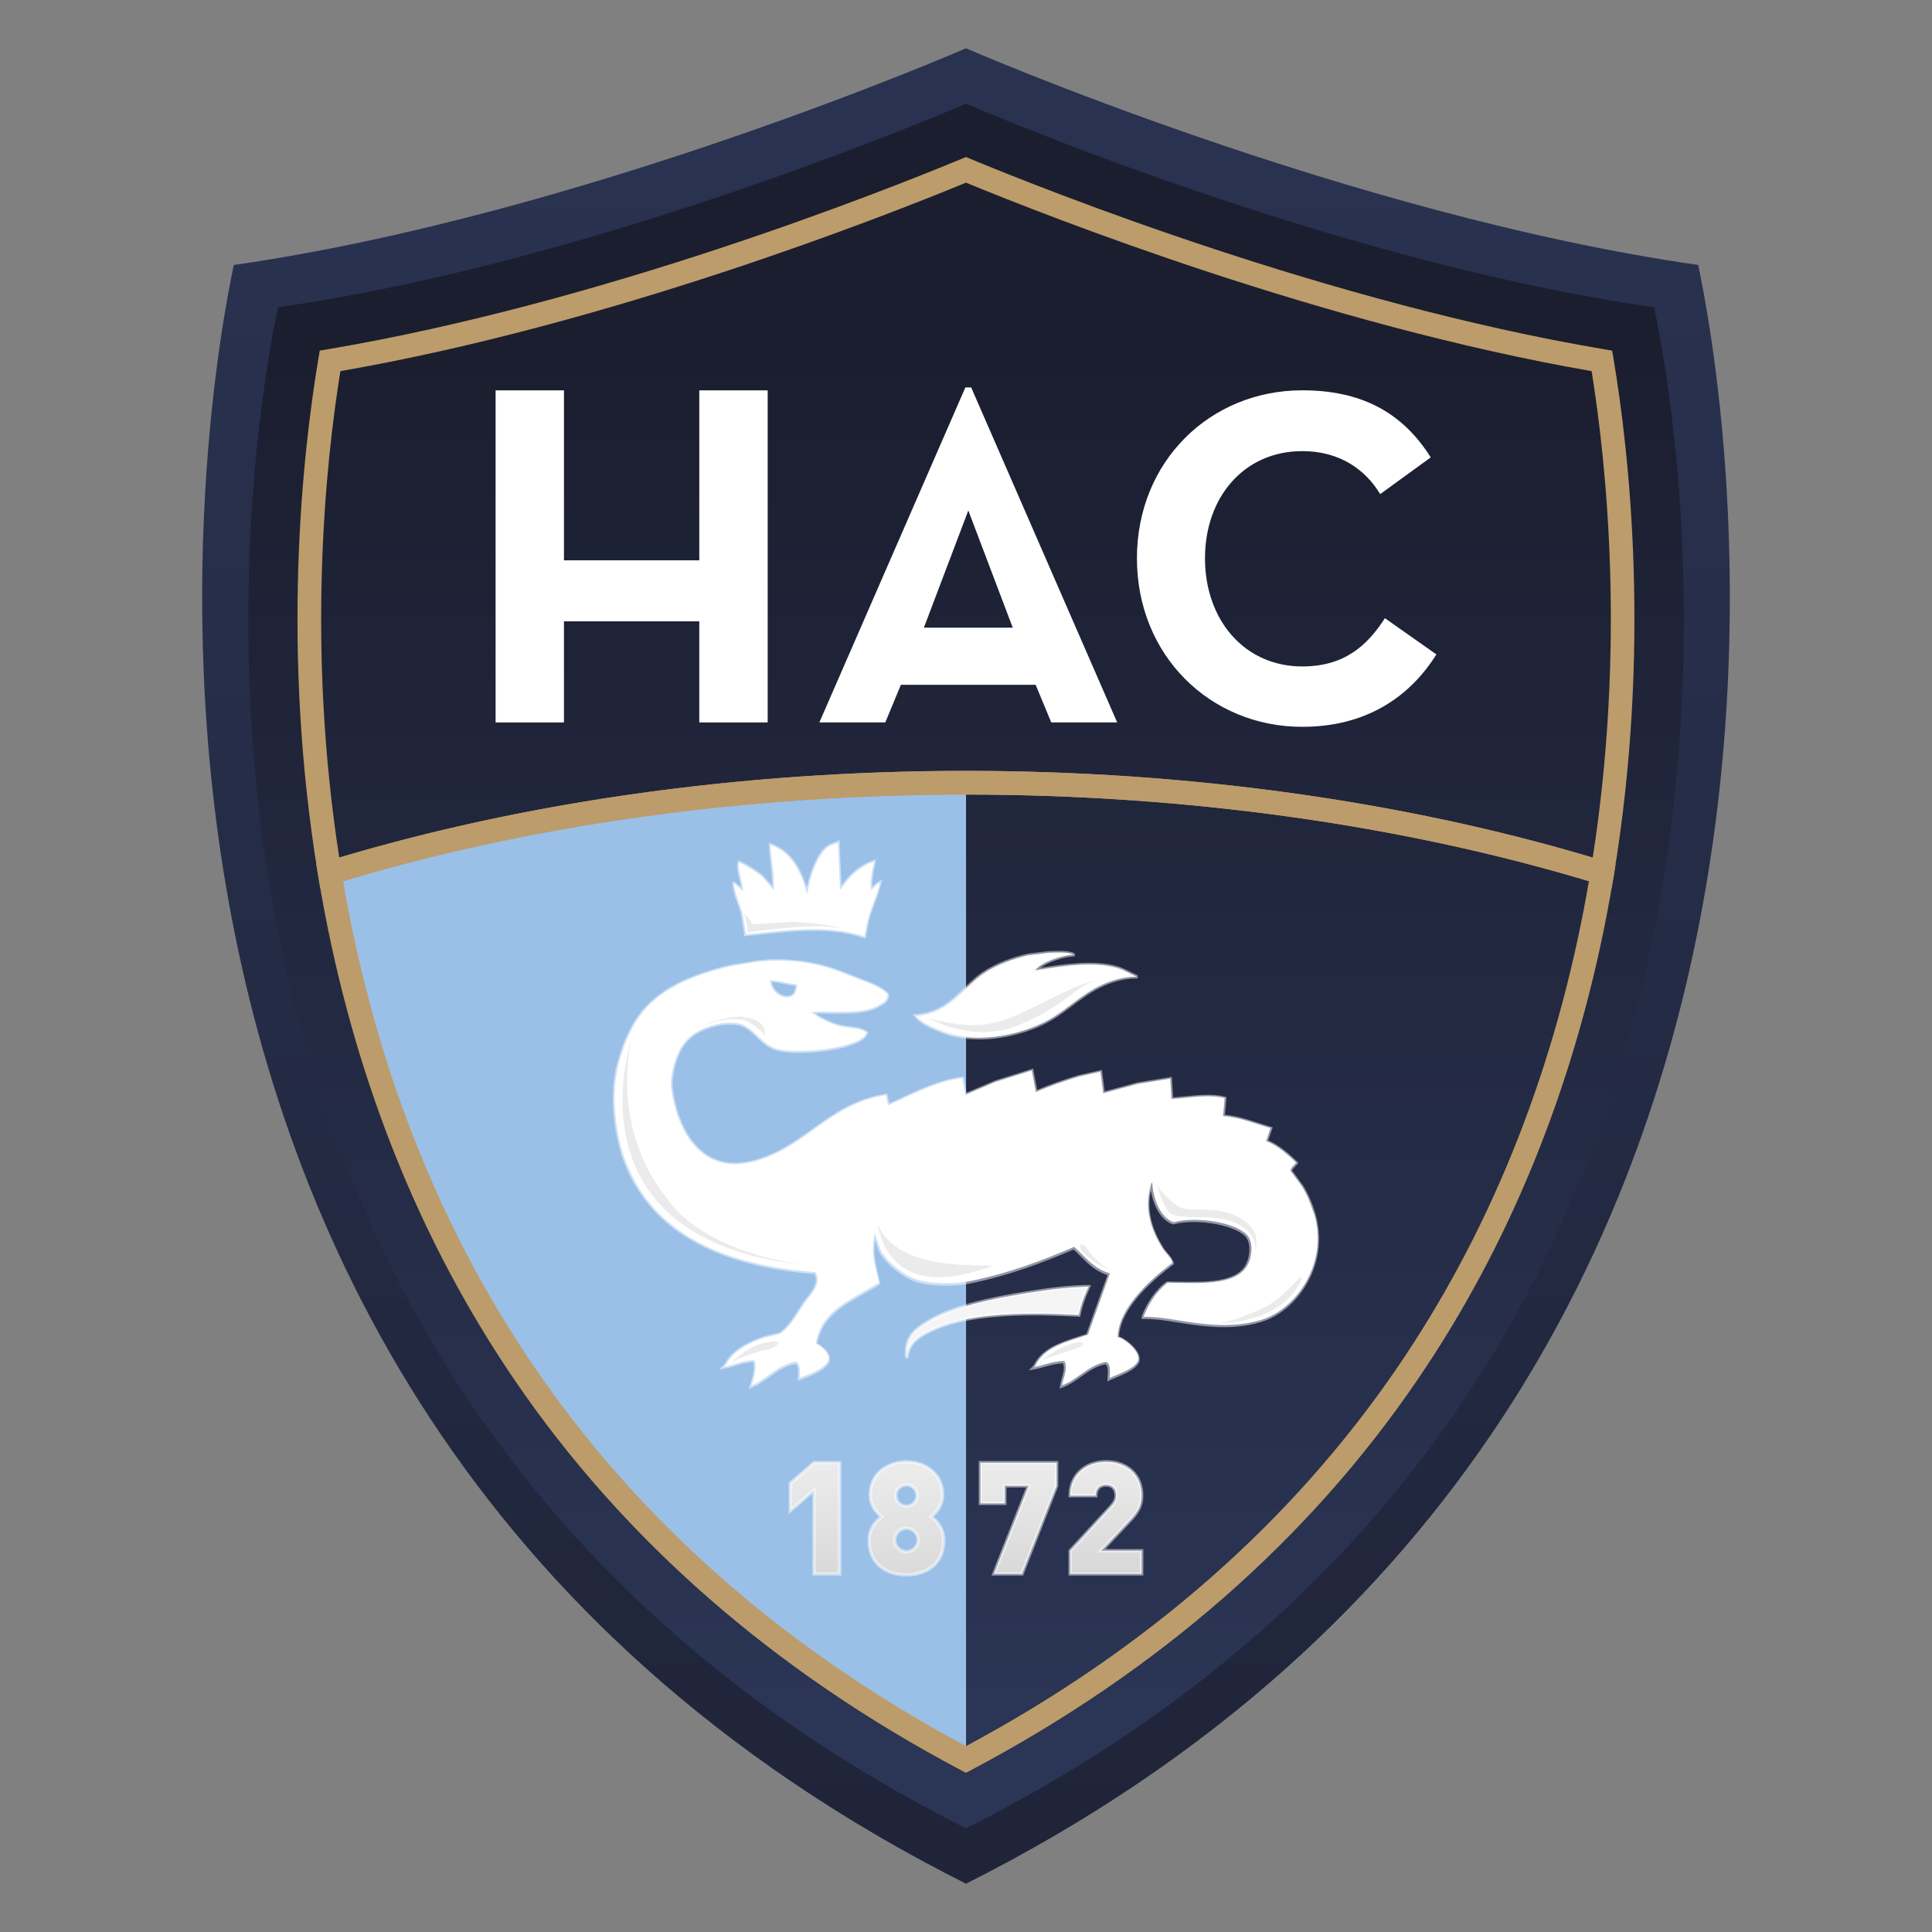 <?xml version="1.0" encoding="UTF-8"?>
<svg id="Estrellas" xmlns="http://www.w3.org/2000/svg" xmlns:xlink="http://www.w3.org/1999/xlink" viewBox="0 0 40 40">
  <rect x="0" y="0" width="40" height="40" fill="#808080" stroke="none"/>
  <defs>
    <style>
      .cls-1 {
        fill: none;
      }

      .cls-2, .cls-3, .cls-4 {
        fill: #fff;
      }

      .cls-5 {
        fill: #bc9c6a;
      }

      .cls-6 {
        fill: #9ac0e8;
      }

      .cls-7 {
        fill: url(#Degradado_sin_nombre_6-3);
      }

      .cls-8 {
        fill: url(#Degradado_sin_nombre_6-2);
      }

      .cls-9 {
        fill: url(#Degradado_sin_nombre_6-4);
      }

      .cls-10 {
        fill: url(#Degradado_sin_nombre_2-2);
      }

      .cls-3, .cls-11 {
        isolation: isolate;
        opacity: .5;
      }

      .cls-11, .cls-12 {
        fill: #f5f5f5;
      }

      .cls-13 {
        fill: #ebebeb;
      }

      .cls-13, .cls-4, .cls-12 {
        fill-rule: evenodd;
      }

      .cls-14 {
        fill: url(#Degradado_sin_nombre_6);
      }

      .cls-15 {
        fill: url(#Degradado_sin_nombre_2);
      }
    </style>
    <linearGradient id="Degradado_sin_nombre_2" data-name="Degradado sin nombre 2" x1="724.388" y1="497.418" x2="724.443" y2="497.418" gradientTransform="translate(-348171.036 -507068.393) rotate(90) scale(699.997 -699.997)" gradientUnits="userSpaceOnUse">
      <stop offset="0" stop-color="#2b3555"/>
      <stop offset="1" stop-color="#1b1e2f"/>
    </linearGradient>
    <linearGradient id="Degradado_sin_nombre_2-2" data-name="Degradado sin nombre 2" x1="724.35" y1="500.353" x2="724.404" y2="500.353" gradientTransform="translate(329137.976 476494.653) rotate(-90) scale(657.772 -657.772)" xlink:href="#Degradado_sin_nombre_2"/>
    <linearGradient id="Degradado_sin_nombre_6" data-name="Degradado sin nombre 6" x1="728.762" y1="521.036" x2="728.816" y2="521.036" gradientTransform="translate(22100.463 30920.447) rotate(-90) scale(42.384 -42.384)" gradientUnits="userSpaceOnUse">
      <stop offset="0" stop-color="#d8d8d8"/>
      <stop offset="1" stop-color="#ebebeb"/>
      <stop offset="1" stop-color="#ebebeb"/>
    </linearGradient>
    <linearGradient id="Degradado_sin_nombre_6-2" data-name="Degradado sin nombre 6" x1="728.689" y1="521.433" x2="728.743" y2="521.433" gradientTransform="translate(22492.241 31438.718) rotate(-90) scale(43.099 -43.099)" xlink:href="#Degradado_sin_nombre_6"/>
    <linearGradient id="Degradado_sin_nombre_6-3" data-name="Degradado sin nombre 6" y1="522.768" y2="522.768" gradientTransform="translate(22178.103 30920.447) rotate(-90) scale(42.384 -42.384)" xlink:href="#Degradado_sin_nombre_6"/>
    <linearGradient id="Degradado_sin_nombre_6-4" data-name="Degradado sin nombre 6" x1="728.721" y1="523.305" x2="728.775" y2="523.305" gradientTransform="translate(22389.884 31179.403) rotate(-90) scale(42.742 -42.742)" xlink:href="#Degradado_sin_nombre_6"/>
  </defs>
  <g id="g841">
    <g id="g2106">
      <path id="path875" class="cls-15" d="M4.84,5.486c.024,.009-5.506,23.126,15.16,33.514h0C40.666,28.613,35.136,5.496,35.16,5.486h0c-7.229-1.033-15.16-4.486-15.16-4.486h0s-7.931,3.453-15.16,4.486"/>
      <path id="path895" class="cls-10" d="M5.755,6.362c.023,.009-5.174,21.731,14.246,31.492h0c19.42-9.761,14.223-31.483,14.246-31.492h0c-6.793-.971-14.246-4.216-14.246-4.216h0s-7.453,3.245-14.246,4.216"/>
      <path id="path907" class="cls-6" d="M6.927,18.162c.043,.261,.089,.523,.14,.787,.683,3.548,1.982,6.744,3.862,9.5,2.216,3.249,5.266,5.914,9.072,7.93V16.31c-4.769,0-9.237,.675-13.073,1.852"/>
      <path class="cls-5" d="M33.37,18.388l-.268-.082c-3.956-1.214-8.487-1.855-13.102-1.855-4.615,0-9.145,.642-13.102,1.855l-.268,.082-.046-.277c-.768-4.666-.325-8.694,.007-10.68l.029-.172,.172-.029c5.66-.956,11.468-3.258,13.113-3.94l.094-.039,.094,.039c1.646,.683,7.455,2.984,13.113,3.94l.172,.029,.029,.172c.332,1.986,.775,6.014,.007,10.68l-.046,.277ZM7.047,7.684c-.316,1.969-.698,5.723-.023,10.071,3.938-1.175,8.417-1.795,12.976-1.795,4.559,0,9.038,.62,12.976,1.795,.675-4.348,.293-8.103-.023-10.071-5.551-.964-11.196-3.178-12.953-3.902-1.757,.724-7.4,2.938-12.953,3.902Z"/>
      <path class="cls-5" d="M20,36.705l-.115-.061c-3.87-2.049-6.975-4.764-9.229-8.069-1.913-2.805-3.236-6.057-3.93-9.664-.048-.251-.095-.513-.142-.8l-.035-.211,.205-.063c4.002-1.228,8.583-1.877,13.245-1.877,4.663,0,9.243,.649,13.245,1.877l.205,.063-.035,.211c-.047,.285-.093,.547-.142,.8-.694,3.608-2.016,6.86-3.93,9.664-2.255,3.305-5.36,6.02-9.229,8.069l-.115,.061ZM7.104,18.244c.034,.201,.069,.391,.104,.575,.682,3.542,1.978,6.731,3.853,9.481,2.187,3.206,5.193,5.847,8.939,7.851,3.745-2.004,6.752-4.645,8.939-7.851,1.875-2.749,3.171-5.939,3.853-9.481,.036-.185,.07-.374,.104-.575-3.907-1.173-8.361-1.793-12.896-1.793-4.535,0-8.989,.62-12.896,1.793Z"/>
    </g>
    <g id="g2111">
      <path id="path935" class="cls-2" d="M14.478,8.082v3.519h-2.802v-3.519h-1.415v6.875h1.415v-2.093h2.802v2.093h1.416v-6.875h-1.416Z"/>
      <path id="path1571" class="cls-2" d="M19.987,8.021l-3.023,6.936h1.365l.323-.779h2.79l.323,.779h1.365l-3.023-6.936h-.121Zm.061,2.548l.92,2.426h-1.84l.92-2.426Z"/>
      <path id="path1039" class="cls-2" d="M23.539,11.56c0,2.009,1.516,3.488,3.423,3.488h0c1.281,0,2.2-.58,2.777-1.499h0l-1.066-.75c-.372,.579-.851,.999-1.711,.999h0c-1.203,0-2.014-.969-2.014-2.239h0c0-1.27,.812-2.219,2.014-2.219h0c.763,0,1.3,.37,1.613,.89h0l1.047-.76c-.597-.949-1.457-1.389-2.66-1.389h0c-1.907,0-3.423,1.469-3.423,3.478"/>
    </g>
    <g id="g2121">
      <path id="path1093" class="cls-14" d="M16.854,30.285l-.491,.426v.566l.491-.426v1.735h.53v-2.301h-.53Z"/>
      <path id="path1147" class="cls-8" d="M18.017,30.947c0,.249,.155,.388,.236,.456h0c-.087,.071-.259,.207-.259,.495h0c0,.478,.349,.707,.772,.707h0c.423,0,.772-.229,.772-.707h0c0-.288-.171-.424-.259-.495h0c.081-.068,.236-.207,.236-.456h0c0-.436-.356-.682-.75-.682h0c-.394,0-.75,.245-.75,.682m.53,.016c0-.123,.097-.22,.22-.22h0c.123,0,.22,.097,.22,.22h0c0,.123-.097,.22-.22,.22h0c-.123,0-.22-.097-.22-.22m-.023,.921c0-.132,.11-.242,.242-.242h0c.133,0,.243,.11,.243,.242h0c0,.133-.11,.243-.243,.243h0c-.132,0-.242-.11-.242-.243"/>
      <path class="cls-3" d="M17.419,32.62h-.6v-1.694l-.491,.426v-.658l.513-.446h.578v2.371Zm-.53-.07h.46v-2.231h-.482l-.469,.408v.473l.491-.426v1.777Z"/>
      <path id="path1201" class="cls-7" d="M20.299,30.285v.84h.504v-.362h.491l-.717,1.823h.582l.717-1.823v-.478h-1.577Z"/>
      <path class="cls-3" d="M18.767,32.64c-.49,0-.807-.292-.807-.743,0-.27,.146-.417,.239-.495-.08-.071-.217-.217-.217-.455,0-.47,.395-.717,.785-.717s.785,.246,.785,.717c0,.238-.136,.384-.217,.455,.095,.081,.239,.227,.239,.495,0,.451-.317,.743-.807,.743Zm0-2.34c-.344,0-.715,.202-.715,.647,0,.241,.157,.373,.223,.429l.032,.027-.033,.027c-.088,.071-.246,.2-.246,.467,0,.496,.381,.673,.737,.673s.737-.177,.737-.673c0-.268-.158-.396-.243-.465l-.033-.027,.029-.03c.067-.056,.223-.187,.223-.429,0-.444-.371-.647-.715-.647Zm0,1.861c-.153,0-.278-.124-.278-.277,0-.153,.124-.277,.278-.277s.278,.124,.278,.277c0,.153-.124,.277-.278,.277Zm0-.485c-.112,0-.208,.095-.208,.207,0,.112,.095,.207,.208,.207s.208-.095,.208-.207c0-.112-.095-.207-.208-.207Zm0-.459c-.143,0-.255-.112-.255-.255s.112-.255,.255-.255,.255,.112,.255,.255-.112,.255-.255,.255Zm0-.439c-.104,0-.185,.081-.185,.185s.081,.185,.185,.185,.185-.081,.185-.185-.081-.185-.185-.185Z"/>
      <path id="path1255" class="cls-9" d="M22.157,30.966h.53c0-.178,.116-.223,.213-.223h0c.136,0,.207,.087,.207,.213h0c0,.097-.033,.155-.117,.246h0l-.834,.905v.478h1.48v-.478h-.834l.549-.582c.184-.194,.285-.323,.285-.565h0c0-.433-.31-.695-.737-.695h0c-.401,0-.743,.249-.743,.701"/>
      <path class="cls-3" d="M21.183,32.62h-.657l.717-1.823h-.405v.362h-.574v-.91h1.647l-.002,.526-.726,1.845Zm-.554-.07h.506l.706-1.794v-.437h-1.507v.77h.434v-.362h.577l-.717,1.823Z"/>
      <path class="cls-3" d="M23.672,32.62h-1.55v-.527l.009-.01,.834-.905c.083-.09,.107-.139,.107-.222,0-.113-.063-.178-.172-.178-.081,0-.178,.033-.178,.188v.035h-.6v-.035c0-.434,.32-.736,.778-.736,.462,0,.772,.293,.772,.73,0,.261-.116,.403-.294,.59l-.493,.522h.787v.548Zm-1.48-.07h1.41v-.408h-.88l.605-.641c.171-.18,.275-.306,.275-.542,0-.401-.275-.66-.702-.66-.343,0-.69,.196-.708,.631h.461c.013-.14,.103-.223,.247-.223,.149,0,.242,.095,.242,.248,0,.113-.042,.179-.126,.269l-.825,.895v.43Z"/>
    </g>
    <g id="g2141">
      <path id="path1291" class="cls-4" d="M18.157,18.312l-.118,.118c-.045-.112,.029-.481,.059-.58v-.008c-.19,.052-.426,.23-.538,.37-.056,.07-.112,.14-.168,.21-.014-.325-.028-.65-.042-.975-.074,.037-.15,.046-.21,.092-.217,.167-.373,.62-.42,.942-.006,.003-.011,.006-.017,.008-.117-.438-.324-.851-.748-.992,.013,.31,.083,.623,.067,.933-.084-.095-.168-.191-.252-.286-.139-.111-.293-.205-.463-.286-.046,.135,.076,.4,.076,.589-.053-.045-.107-.09-.16-.135l-.017-.017h-.008c.024,.247,.121,.403,.177,.622,.023,.137,.045,.275,.067,.412v.017c.818-.084,1.684-.217,2.455,.042l.076-.378c.078-.266,.175-.446,.244-.732-.02,.011-.039,.023-.059,.034"/>
      <path id="path1319" class="cls-4" d="M21.698,19.725c.167-.003,.394-.022,.521,.034v.008c-.249,.014-.662,.159-.782,.32,.481-.075,1.171-.202,1.69-.05,.149,.043,.267,.123,.395,.177v.008c-.298,.004-.563,.096-.774,.202-.356,.179-.622,.438-.942,.639-.524,.329-1.519,.585-2.27,.303-.213-.08-.451-.172-.58-.336,.739-.058,.967-.603,1.455-.908,.25-.157,.549-.268,.875-.345,.137-.017,.275-.034,.412-.05"/>
      <path class="cls-3" d="M17.923,19.435l-.038-.013c-.684-.23-1.447-.147-2.184-.068-.086,.009-.172,.019-.257,.027l-.039,.004v-.053l-.067-.409c-.02-.078-.047-.152-.073-.224-.043-.119-.088-.243-.104-.401l-.004-.038h.062l.027,.027,.094,.079c-.008-.058-.023-.121-.037-.182-.031-.129-.059-.251-.03-.338l.013-.037,.036,.017c.176,.084,.33,.179,.469,.29l.004,.004,.193,.219c0-.156-.018-.314-.036-.468-.014-.122-.029-.249-.034-.374l-.002-.051,.048,.016c.344,.115,.586,.411,.739,.904,.059-.289,.202-.693,.415-.856,.041-.031,.087-.048,.132-.063,.028-.01,.056-.02,.084-.033l.048-.024,.04,.936,.11-.137c.116-.145,.356-.328,.556-.382l.044-.012-.002,.064c-.031,.101-.08,.364-.071,.499l.079-.077,.129-.074-.019,.079c-.04,.164-.089,.297-.138,.424-.036,.096-.074,.196-.107,.309l-.083,.414Zm-1.083-.233c.352,0,.699,.036,1.03,.141l.068-.34c.035-.119,.073-.219,.109-.317,.04-.106,.078-.207,.111-.326l-.132,.132-.02-.049c-.045-.112,.012-.414,.044-.549-.172,.066-.367,.219-.463,.339l-.226,.283-.044-1.018c-.015,.006-.029,.011-.044,.016-.041,.014-.081,.028-.113,.052-.199,.153-.358,.587-.407,.919l-.003,.018-.072,.035-.011-.041c-.136-.511-.358-.822-.677-.95,.007,.105,.019,.212,.031,.316,.021,.186,.043,.378,.034,.568l-.004,.086-.307-.348c-.124-.099-.259-.184-.413-.26-.005,.069,.017,.165,.04,.259,.022,.095,.046,.193,.046,.278v.075l-.174-.146c.02,.11,.053,.203,.089,.3,.027,.073,.054,.149,.076,.233l.065,.399c.073-.008,.147-.016,.221-.024,.38-.041,.766-.083,1.146-.083Z"/>
      <path id="path1347" class="cls-4" d="M16.501,20.381c.019,.451-.551,.277-.555-.084,.209,.005,.368,.066,.555,.084m10.697,4.734c-.061-.198-.142-.393-.244-.555-.07-.095-.14-.19-.21-.286-.072-.059,.044-.138,.092-.202-.157-.154-.402-.369-.622-.446,.031-.09,.062-.179,.092-.269-.305-.087-.625-.221-.984-.252,.011-.123,.022-.247,.033-.37-.333-.089-.772,.001-1.101,.017-.009-.14-.017-.28-.025-.42-.224,.036-.448,.073-.672,.109-.238,.065-.477,.129-.715,.193-.02-.149-.039-.297-.059-.446-.149,.034-.297,.067-.446,.101-.305,.092-.61,.198-.891,.32-.028-.148-.056-.297-.084-.446-.249,.078-.499,.157-.748,.235-.21,.09-.42,.179-.631,.269-.02-.115-.039-.23-.059-.345-.537,.061-1.095,.37-1.539,.563-.014-.07-.028-.14-.042-.21-1.176,.176-1.673,1.107-2.75,1.379-.992,.251-1.47-.5-1.64-1.211-.036-.149-.084-.377-.05-.572,.106-.624,.358-.934,.95-1.068,.141-.032,.38-.045,.513,.008,.295,.118,.416,.436,.757,.513,.481,.109,1.726-.038,1.816-.345-.121-.103-.391-.09-.563-.135-.178-.045-.429-.168-.563-.278h-.017c.097-.04,.278-.017,.404-.017,.398,0,.747,.007,1.001-.143,.088-.052,.171-.082,.177-.219-.162-.172-.446-.248-.681-.345-.509-.21-.965-.367-1.724-.353-.098,.008-.196,.017-.294,.025-.188,.031-.376,.062-.563,.092-.8,.2-1.47,.468-1.884,1.051-.191,.27-.322,.598-.42,.959-.18,.662-.054,1.528,.151,2.052,.576,1.472,2.017,2.126,3.919,2.27,.154,.231-.117,.488-.227,.647-.139,.203-.297,.5-.505,.631-.104,.025-.208,.05-.311,.076-.314,.098-.674,.286-.807,.563-.014,.014-.028,.028-.042,.042,.214-.031,.382-.137,.631-.135,.063,.134-.015,.396-.059,.521,.311-.13,.559-.446,.933-.496,.074,.071,.076,.198,.059,.336,.176-.056,.512-.187,.589-.345,.063-.157-.16-.317-.252-.362,.106-.716,.799-.933,1.303-1.261-.074-.374-.174-.562-.084-1.018,.011,.008,.109,.33,.135,.37,.141,.222,.406,.445,.656,.555,.259,.114,.812,.135,1.152,.068,.818-.163,1.505-.425,2.186-.715,.229,.198,.401,.455,.74,.547-.151,.423-.303,.847-.454,1.27-.452,.153-.9,.247-1.093,.647l-.025,.025c.206-.038,.391-.126,.631-.126,.081,.149-.031,.363-.05,.505,.317-.114,.554-.428,.917-.487,.096,.055,.077,.201,.067,.336,.173-.084,.505-.183,.589-.353,.073-.187-.281-.469-.42-.496,.016-.634,.743-1.242,1.135-1.539-.03-.112-.143-.201-.202-.294-.234-.372-.403-.823-.235-1.354,.005-.003,.011-.006,.017-.008,.016,.342,.176,.729,.445,.816,.507-.135,1.366,.023,1.547,.303,.107,.164,.063,.448-.025,.597-.248,.419-.981,.361-1.648,.353-.213,.158-.396,.428-.496,.698v.008c.498,.001,.796,.115,1.388,.16,.592,.045,.996-.064,1.194-.151,.636-.279,1.245-1.17,.942-2.161"/>
      <path class="cls-11" d="M20.265,21.521c-.258,0-.512-.037-.741-.123-.204-.077-.458-.172-.595-.348l-.04-.051,.065-.005c.48-.038,.735-.282,1.004-.54,.133-.127,.27-.259,.435-.362,.239-.15,.537-.267,.885-.349l.419-.051c.027-0,.056-.001,.086-.002,.157-.005,.336-.011,.45,.039l.021,.009v.064l-.033,.002c-.207,.011-.518,.113-.679,.233,.468-.074,1.107-.175,1.595-.032,.096,.028,.179,.07,.26,.111,.048,.024,.093,.047,.139,.067l.021,.009v.066l-.035,0c-.249,.003-.504,.07-.758,.198-.21,.106-.393,.243-.569,.375-.118,.089-.241,.181-.37,.262-.39,.245-.986,.429-1.56,.429Zm-1.237-.465c.133,.13,.346,.21,.52,.276,.716,.269,1.689,.046,2.24-.3,.127-.08,.248-.171,.365-.259,.179-.134,.363-.273,.579-.382,.222-.112,.445-.178,.665-.199-.011-.006-.022-.011-.033-.017-.077-.039-.157-.08-.248-.106-.475-.139-1.108-.038-1.57,.035l-.19,.03,.051-.069c.099-.133,.384-.256,.629-.308-.08-.005-.17-.003-.253,0-.03,.001-.058,.002-.085,.002l-.41,.05c-.337,.079-.628,.194-.86,.34-.159,.1-.294,.229-.424,.354-.254,.244-.516,.495-.978,.553Z"/>
      <path id="path1375" class="cls-12" d="M22.539,26.638c-.082,.174-.161,.373-.202,.589-1.039-.056-2.207-.051-2.952,.269-.26,.111-.571,.258-.605,.589h-.008c-.039-.434,.218-.582,.479-.74,.623-.375,1.836-.547,2.329-.622s.939-.087,.959-.084"/>
      <path class="cls-3" d="M15.5,28.752l.026-.074c.073-.207,.098-.381,.068-.475-.133,.003-.245,.038-.354,.071-.079,.024-.16,.05-.248,.063l-.106,.016,.114-.113c.167-.34,.633-.516,.826-.576l.114-.028c.065-.016,.129-.031,.194-.047,.155-.1,.284-.301,.398-.478,.032-.049,.062-.096,.092-.139,.02-.028,.044-.06,.07-.094,.117-.149,.261-.335,.165-.5-2.076-.162-3.399-.933-3.931-2.291-.204-.52-.338-1.391-.153-2.074,.11-.403,.249-.72,.426-.97,.447-.63,1.179-.884,1.904-1.065l.566-.093,.297-.026c.777-.014,1.248,.153,1.74,.356,.051,.021,.104,.041,.158,.061,.198,.075,.403,.152,.535,.292l.01,.011-.001,.015c-.006,.14-.087,.186-.165,.231-.009,.005-.019,.011-.028,.016-.251,.148-.582,.148-.966,.148l-.053-0c-.033,0-.069-.002-.107-.003-.067-.003-.14-.006-.201-0,.135,.093,.341,.19,.494,.229,.056,.014,.124,.023,.195,.031,.145,.017,.294,.036,.382,.111l.017,.015-.006,.022c-.102,.345-1.382,.477-1.858,.369-.198-.045-.324-.166-.446-.283-.098-.093-.19-.182-.316-.232-.118-.047-.343-.041-.492-.007-.566,.128-.817,.41-.923,1.04-.031,.18,.011,.393,.05,.558,.07,.294,.252,.825,.681,1.084,.257,.156,.566,.19,.917,.101,.493-.125,.872-.395,1.238-.657,.431-.308,.876-.627,1.515-.722l.033-.005,.007,.033c.011,.056,.022,.112,.034,.168,.079-.035,.161-.073,.247-.113,.389-.181,.83-.386,1.262-.435l.033-.004,.006,.033c.017,.1,.034,.201,.051,.301l.59-.252,.789-.248,.007,.039c.024,.125,.047,.25,.071,.375l.005,.028c.252-.107,.539-.209,.855-.304l.486-.11,.058,.444,.676-.183,.714-.116,.003,.044c.008,.127,.015,.253,.023,.38,.078-.005,.162-.013,.25-.022,.271-.027,.579-.058,.828,.008l.028,.008-.033,.365c.252,.026,.483,.101,.706,.173,.086,.028,.167,.054,.249,.077l.035,.01-.093,.272c.212,.085,.443,.285,.602,.442l.022,.022-.019,.025c-.013,.017-.03,.034-.046,.051-.027,.028-.064,.067-.063,.087,0,.002,0,.007,.01,.015l.006,.006,.21,.286c.098,.156,.184,.351,.249,.565h0c.296,.97-.269,1.899-.962,2.203-.144,.063-.549,.205-1.211,.154-.265-.02-.468-.053-.663-.085-.241-.039-.449-.074-.722-.074l-.035-0,.002-.055c.109-.292,.299-.558,.508-.714l.009-.007,.012,0c.064,.001,.129,.002,.194,.003,.595,.011,1.211,.022,1.424-.339,.088-.149,.12-.415,.026-.56-.168-.259-1.014-.42-1.509-.288l-.01,.003-.01-.003c-.246-.079-.404-.388-.454-.696-.084,.388,.002,.77,.267,1.191,.02,.031,.047,.063,.075,.096,.054,.063,.11,.128,.131,.208l.006,.023-.019,.014c-.718,.543-1.095,1.042-1.12,1.485,.121,.041,.31,.189,.389,.333,.041,.075,.051,.144,.028,.203-.072,.147-.294,.239-.472,.314-.049,.021-.096,.04-.134,.058l-.054,.026,.006-.091c.008-.109,.017-.221-.042-.266-.194,.035-.355,.149-.51,.259-.121,.086-.247,.174-.387,.225l-.054,.02,.008-.057c.006-.044,.02-.093,.035-.145,.031-.108,.065-.229,.028-.32-.141,.003-.265,.038-.385,.072-.07,.02-.143,.04-.217,.054l-.111,.02,.101-.101c.176-.358,.546-.477,.937-.603,.052-.017,.105-.034,.158-.051l.436-1.219c-.239-.075-.396-.231-.548-.382-.049-.049-.1-.1-.153-.147-.636,.271-1.34,.543-2.173,.709-.332,.066-.895,.053-1.173-.07-.258-.114-.528-.342-.671-.568-.015-.024-.043-.105-.083-.226-.003-.008-.006-.017-.009-.026-.035,.27,.005,.441,.055,.65,.017,.07,.034,.142,.05,.224l.005,.023-.02,.013c-.106,.069-.221,.134-.333,.196-.423,.237-.86,.483-.951,1.016,.122,.066,.313,.229,.246,.394-.089,.182-.457,.316-.61,.365l-.052,.017,.007-.054c.012-.102,.019-.226-.037-.295-.21,.034-.383,.156-.55,.275-.113,.08-.23,.164-.357,.216l-.073,.03Zm6.533-.602h.022l.01,.018c.064,.118,.022,.263-.014,.391-.007,.025-.014,.05-.02,.073,.107-.048,.207-.118,.311-.192,.166-.117,.337-.238,.553-.273l.012-.002,.011,.006c.1,.057,.098,.188,.089,.31,.026-.011,.054-.023,.083-.035,.167-.07,.376-.157,.435-.277,.014-.036,.006-.084-.025-.141-.079-.144-.281-.288-.371-.306l-.029-.006,.001-.03c.012-.467,.392-.989,1.129-1.551-.022-.056-.066-.108-.109-.158-.029-.034-.059-.069-.081-.104-.307-.488-.383-.927-.239-1.383l.005-.014,.078-.038,.002,.053c.015,.323,.161,.692,.412,.781,.539-.139,1.389,.033,1.575,.32,.12,.184,.063,.486-.024,.634-.234,.396-.87,.385-1.486,.373-.061-.001-.121-.002-.181-.003-.186,.142-.356,.377-.46,.637,.257,.004,.465,.039,.685,.075,.194,.032,.395,.065,.657,.085,.646,.049,1.039-.087,1.177-.148,.558-.245,1.237-1.088,.923-2.119h0c-.064-.209-.147-.398-.24-.547l-.206-.28c-.02-.018-.031-.038-.032-.062-.003-.051,.04-.097,.082-.14,.007-.007,.014-.015,.021-.022-.162-.156-.387-.346-.586-.415l-.033-.011,.092-.267c-.071-.021-.142-.044-.216-.068-.23-.074-.468-.151-.726-.173l-.035-.003,.034-.375c-.232-.054-.519-.025-.774,.001-.102,.01-.198,.02-.288,.024l-.035,.002-.002-.035c-.008-.127-.016-.255-.023-.382l-.634,.103-.75,.203-.059-.447-.409,.092c-.328,.099-.627,.206-.885,.318l-.04,.017-.021-.114c-.021-.112-.042-.224-.063-.336l-.711,.224-.668,.285-.015-.086c-.015-.09-.031-.179-.046-.269-.411,.054-.833,.251-1.208,.425-.101,.047-.197,.092-.288,.132l-.04,.017-.008-.043c-.012-.059-.024-.118-.035-.177-.605,.099-1.035,.407-1.452,.705-.372,.266-.756,.541-1.262,.668-.37,.093-.696,.057-.97-.109-.45-.272-.64-.824-.712-1.128-.041-.172-.084-.393-.051-.586,.111-.655,.385-.962,.977-1.096,.126-.028,.382-.051,.534,.01,.138,.055,.24,.153,.338,.246,.121,.115,.235,.224,.413,.265,.456,.104,1.629-.036,1.766-.299-.076-.05-.202-.065-.325-.08-.074-.009-.143-.017-.204-.033-.182-.046-.428-.167-.567-.276h-.183l.166-.067c.079-.032,.198-.027,.312-.022,.037,.002,.072,.003,.104,.003h.053c.374,.001,.696,.001,.93-.138,.01-.006,.02-.011,.03-.017,.072-.041,.121-.068,.129-.158-.122-.122-.314-.194-.499-.264-.054-.02-.108-.041-.16-.062-.503-.207-.948-.365-1.71-.351l-.292,.025-.561,.092c-.709,.177-1.427,.426-1.861,1.037-.172,.243-.308,.553-.415,.948-.182,.667-.05,1.52,.15,2.03,.523,1.335,1.831,2.092,3.889,2.248l.017,.001,.009,.014c.141,.212-.032,.434-.159,.597-.025,.033-.049,.063-.068,.09-.029,.043-.059,.089-.09,.138-.119,.185-.254,.395-.424,.503l-.01,.004c-.067,.016-.133,.033-.2,.049l-.111,.027c-.178,.056-.607,.217-.771,.519,.049-.012,.096-.027,.146-.042,.12-.037,.243-.074,.399-.075l.022,0,.009,.02c.057,.12,.013,.323-.032,.47,.092-.048,.179-.11,.271-.175,.179-.127,.363-.258,.599-.29l.017-.002,.012,.012c.077,.075,.084,.199,.075,.311,.221-.076,.459-.192,.517-.31,.052-.129-.155-.276-.236-.315l-.023-.011,.004-.026c.087-.585,.546-.842,.99-1.092,.109-.061,.211-.119,.309-.181-.015-.072-.03-.136-.045-.198-.06-.249-.107-.446-.034-.809l.01-.052,.044,.03c.013,.009,.015,.01,.068,.169,.026,.077,.065,.193,.076,.211,.136,.215,.394,.433,.64,.542,.259,.114,.811,.129,1.131,.065,.836-.166,1.542-.441,2.179-.713l.02-.009,.016,.014c.061,.052,.118,.109,.173,.164,.16,.159,.311,.31,.553,.375l.037,.01-.473,1.321-.016,.005c-.059,.02-.117,.039-.175,.057-.362,.116-.705,.227-.876,.529,.041-.01,.083-.022,.125-.034,.131-.037,.266-.075,.425-.075Zm-5.738-7.464c-.055,0-.115-.016-.172-.047-.13-.071-.211-.202-.213-.342l-0-.036,.036,.001c.124,.003,.23,.025,.333,.046,.076,.016,.147,.031,.224,.038l.03,.003,.001,.03c.007,.163-.058,.238-.113,.272-.037,.023-.08,.034-.127,.034Zm-.312-.352c.016,.117,.097,.202,.174,.244,.082,.045,.17,.051,.228,.015,.051-.032,.079-.094,.081-.18-.07-.008-.136-.022-.201-.036-.089-.018-.18-.037-.282-.043Z"/>
      <path id="path1403" class="cls-13" d="M19.241,21.084s.905,.537,1.869,.134c.964-.403,1.139-.8,1.565-.905-.231,.012-.617,.214-1.25,.528-.633,.314-.929,.384-1.308,.384-.38,0-.876-.14-.876-.14"/>
      <path class="cls-3" d="M18.811,28.119h-.072l-.003-.032c-.04-.45,.227-.611,.486-.767l.01-.006c.606-.365,1.741-.536,2.286-.619l.056-.008c.501-.076,.944-.088,.969-.084l.047,.007-.02,.043c-.102,.216-.165,.4-.199,.58l-.006,.03-.031-.002c-.882-.048-2.147-.072-2.936,.266-.279,.12-.553,.261-.584,.56l-.003,.031Zm3.672-1.446c-.131,.004-.493,.022-.898,.083l-.056,.008c-.499,.075-1.666,.251-2.261,.609l-.01,.006c-.199,.12-.39,.235-.442,.48,.124-.212,.375-.32,.555-.397,.793-.341,2.049-.321,2.937-.274,.033-.162,.09-.328,.175-.517Z"/>
      <path id="path1407" class="cls-13" d="M25.187,27.394s1.345,.049,1.765-.914c-.009-.146-.169,.189-.663,.527-.737,.387-1.103,.388-1.103,.388"/>
      <path id="path1411" class="cls-13" d="M15.143,28.213s.342-.362,.754-.426c.412-.064,.121,.123,.031,.145-.089,.021-.566,.127-.785,.282"/>
      <path id="path1415" class="cls-13" d="M21.583,28.156s.293-.245,.639-.344c.246-.07,.228,.043,.137,.076-.377,.136-.461,.146-.777,.269"/>
      <path id="path1419" class="cls-13" d="M15.405,18.904s.061,.146,.07,.4c0,0,1.28-.184,1.78-.109,.499,.074-.466-.148-1.06-.099-.331,.028-.615,.044-.615,.044-.014-.067-.175-.236-.175-.236"/>
      <path id="path1423" class="cls-13" d="M18.175,25.355s.141,1.475,1.926,.993c1.508-.408-1.365,.315-1.926-.993"/>
      <path id="path1427" class="cls-13" d="M13.069,21.546s-1.409,4.144,3.632,4.648c0,0-2.073-.196-2.905-1.396-1.18-1.495-.727-3.253-.727-3.253"/>
      <path id="path1431" class="cls-13" d="M14.409,21.289s.753-.336,1.112-.117c.359,.219,.307,.314,.307,.314,0,0,.077-.312-.263-.395-.161-.042-.267-.055-.405-.031-.493,.09-.751,.228-.751,.228"/>
      <path id="path1435" class="cls-13" d="M22.38,25.772c-.111,.057,.259,.403,.591,.521-.467-.288-.48-.578-.591-.521"/>
      <path id="path1439" class="cls-13" d="M23.948,24.492s.108,.5,.298,.639c.19,.14,1.016-.035,1.428,.241,.381,.204,.31,.528,.31,.528,0,0,.139-.337-.17-.581-.228-.202-.534-.275-.92-.275-.385,0-.442-0-.675-.201-.232-.201-.272-.35-.272-.35"/>
    </g>
  </g>
  <rect class="cls-1" width="40" height="40"/>
</svg>